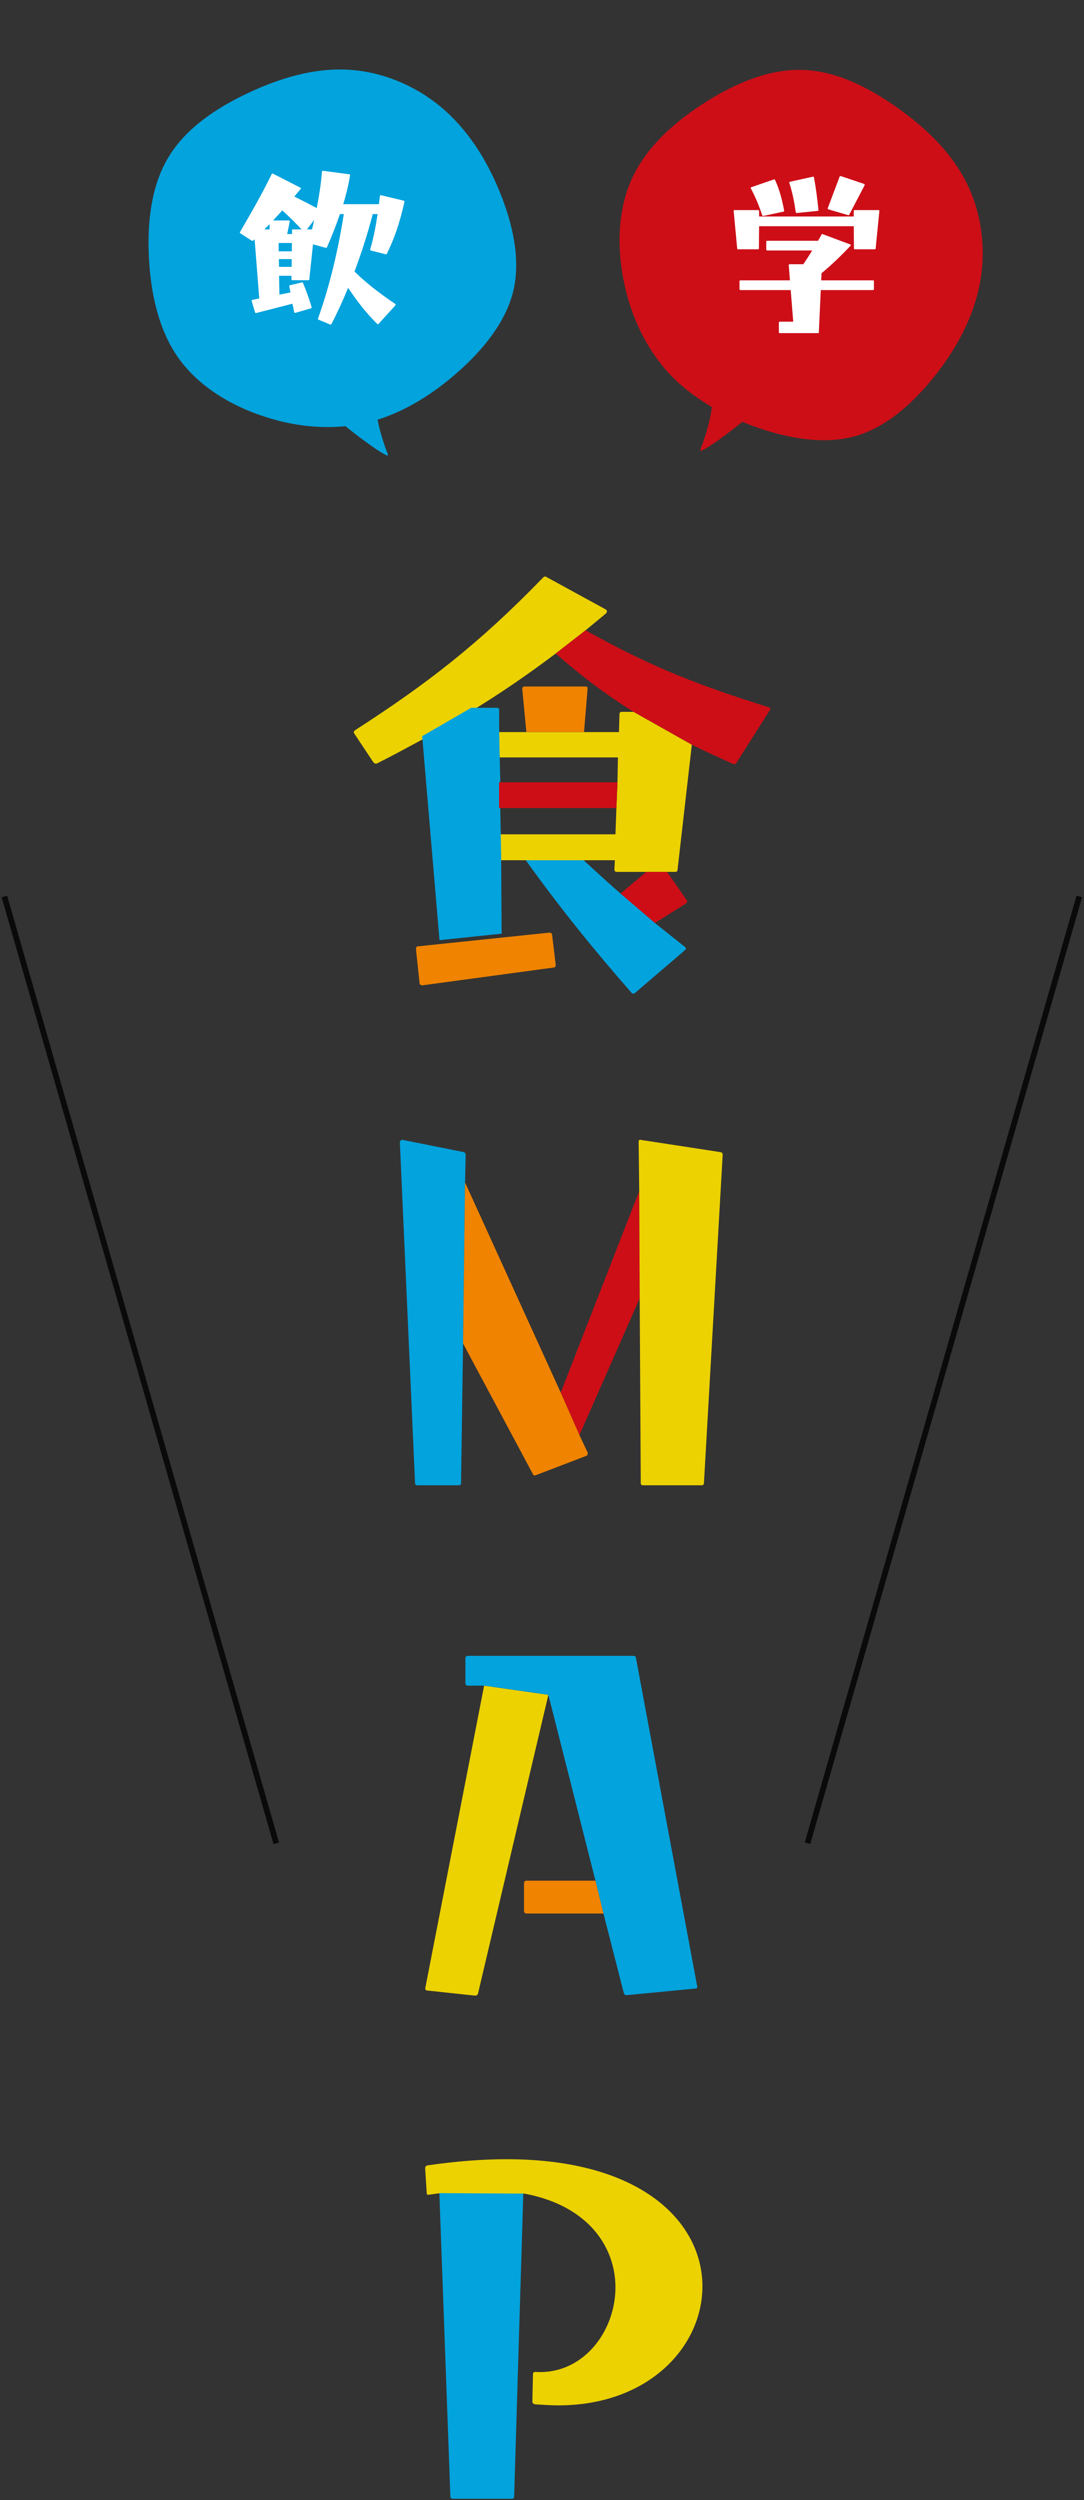 <svg width="190" height="438" viewBox="0 0 190 438" fill="none" xmlns="http://www.w3.org/2000/svg">
<rect x="0" y="0" width="190" height="438" fill="#333333" stroke="none"/>
<line y1="-0.5" x2="172.598" y2="-0.5" transform="matrix(-0.276 0.961 0.961 0.276 189.655 157.192)" stroke="black" stroke-opacity="0.8"/>
<line x1="0.769" y1="157.054" x2="48.424" y2="322.943" stroke="black" stroke-opacity="0.8"/>
<path d="M67.996 79.666C62.354 64.866 69.202 63.651 72.786 58.967C64.696 57.752 48.474 56.393 48.303 60.683C48.091 66.046 68.636 81.345 67.996 79.666Z" fill="#03A3DD"/>
<path d="M43.619 16.234C49.213 13.616 55.134 11.886 60.97 12.214C66.824 12.512 72.655 14.903 77.206 18.677C81.756 22.45 85.107 27.61 87.476 33.33C89.845 39.05 91.282 45.317 89.988 50.906C88.645 56.508 84.57 61.431 79.909 65.486C75.265 69.508 70.033 72.662 64.306 74.048C58.566 75.385 52.331 74.954 46.413 73.009C40.509 71.114 34.904 67.735 31.363 62.839C27.853 57.96 26.437 51.582 26.105 45.197C25.774 38.813 26.543 32.39 29.601 27.428C32.645 22.417 37.977 18.866 43.619 16.234Z" fill="#03A3DD"/>
<path d="M64.891 43.691C65.469 41.685 65.843 39.781 66.183 37.503H65.333C64.415 41.073 63.293 44.473 62.137 47.567C64.347 49.743 66.761 51.545 69.277 53.245C69.379 53.313 69.379 53.381 69.311 53.483L66.353 56.747C66.285 56.849 66.183 56.815 66.115 56.747C64.415 55.081 62.681 52.939 61.015 50.423C60.063 52.769 59.077 54.877 58.091 56.781C58.023 56.883 57.955 56.883 57.853 56.849L55.813 55.999C55.711 55.965 55.711 55.897 55.745 55.795C57.853 49.879 59.247 43.861 60.267 37.503H59.587C58.941 39.373 58.193 41.311 57.309 43.317C57.275 43.419 57.207 43.453 57.105 43.419L54.861 42.807L54.215 48.927C54.215 49.063 54.113 49.097 54.011 49.097H51.223C51.121 49.097 51.087 49.063 51.087 48.927V48.315H48.911L48.979 51.613L50.917 51.239L50.713 50.185C50.679 50.083 50.713 50.015 50.815 49.981L52.923 49.471C53.025 49.437 53.093 49.505 53.127 49.607C53.637 50.865 54.147 52.225 54.623 53.823C54.623 53.925 54.589 53.993 54.487 54.027L51.767 54.809C51.665 54.843 51.563 54.775 51.563 54.673L51.257 53.211L44.899 54.843C44.797 54.877 44.729 54.809 44.695 54.707L44.117 52.735C44.083 52.599 44.151 52.565 44.253 52.531L45.443 52.293L44.627 41.923C44.525 41.991 44.457 42.059 44.355 42.161C44.287 42.229 44.185 42.195 44.117 42.161L42.111 40.869C42.043 40.801 42.009 40.733 42.077 40.631C44.423 36.619 46.157 33.525 47.619 30.499C47.687 30.397 47.755 30.363 47.857 30.431L52.651 32.879C52.753 32.913 52.787 33.015 52.685 33.117C52.311 33.593 51.937 34.001 51.597 34.443C53.059 35.157 54.283 35.803 55.507 36.449C55.983 34.103 56.289 31.995 56.425 30.091C56.459 29.955 56.527 29.921 56.629 29.921L61.219 30.533C61.321 30.533 61.389 30.601 61.355 30.669C61.117 32.267 60.709 33.967 60.165 35.769H66.421C66.489 35.293 66.523 34.851 66.591 34.341C66.591 34.239 66.693 34.171 66.795 34.205L70.773 35.157C70.875 35.191 70.909 35.259 70.875 35.429C70.025 39.237 69.039 41.957 67.815 44.439C67.747 44.507 67.679 44.575 67.577 44.541L65.027 43.895C64.925 43.861 64.857 43.793 64.891 43.691ZM49.489 36.857C48.945 37.469 48.401 38.047 47.857 38.625H50.645C50.747 38.625 50.815 38.693 50.781 38.829L50.339 41.005H51.189V40.325C51.189 40.189 51.257 40.189 51.359 40.189H52.855C51.937 39.203 50.713 37.979 49.489 36.857ZM55.065 38.523L53.807 40.189H54.691C54.827 39.611 54.963 39.067 55.065 38.523ZM46.327 40.189H47.245V39.271L46.327 40.189ZM51.155 42.569H48.843V44.031H51.155V42.569ZM48.877 45.391L48.911 46.751H51.121V45.391H48.877Z" fill="white"/>
<path d="M122.739 78.85C128.381 64.05 121.533 62.834 117.949 58.151C126.039 56.935 142.262 55.577 142.432 59.867C142.645 65.23 122.1 80.529 122.739 78.85Z" fill="#CD0E17"/>
<path d="M157.384 18.942C162.418 22.52 166.84 26.821 169.429 32.062C172.054 37.303 172.845 43.555 171.802 49.374C170.759 55.193 167.919 60.651 164.108 65.53C160.297 70.41 155.551 74.747 150.05 76.373C144.513 77.963 138.221 76.843 132.397 74.783C126.608 72.723 121.287 69.723 117.26 65.422C113.269 61.085 110.573 55.446 109.35 49.338C108.092 43.266 108.272 36.724 110.788 31.23C113.305 25.773 118.159 21.399 123.552 17.966C128.945 14.532 134.913 12.039 140.738 12.255C146.598 12.436 152.315 15.328 157.384 18.942Z" fill="#CD0E17"/>
<path d="M148.657 37.693L145.189 36.673C145.087 36.639 145.053 36.605 145.087 36.469L147.161 30.961C147.195 30.859 147.297 30.825 147.399 30.859L151.445 32.219C151.547 32.253 151.581 32.355 151.547 32.457L148.861 37.591C148.827 37.693 148.759 37.727 148.657 37.693ZM139.477 37.183C139.205 35.279 138.865 33.613 138.355 32.049C138.321 31.947 138.355 31.879 138.457 31.845L142.469 30.961C142.571 30.927 142.639 30.995 142.673 31.097C143.047 33.137 143.251 34.803 143.455 36.775C143.489 36.877 143.421 36.945 143.319 36.945L139.681 37.319C139.579 37.319 139.511 37.285 139.477 37.183ZM133.595 37.727C133.017 35.925 132.337 34.395 131.623 33.035C131.555 32.933 131.589 32.831 131.691 32.797L135.635 31.437C135.737 31.403 135.805 31.403 135.839 31.505C136.655 33.273 137.097 35.041 137.437 36.877C137.471 36.979 137.403 37.047 137.301 37.081L133.833 37.829C133.731 37.863 133.629 37.795 133.595 37.727ZM149.813 36.809H153.961C154.063 36.809 154.131 36.843 154.131 36.979L153.485 43.507C153.485 43.643 153.417 43.677 153.315 43.677H149.847C149.745 43.677 149.677 43.643 149.677 43.507L149.643 39.631H133.051L133.017 43.507C133.017 43.643 132.949 43.677 132.847 43.677H129.379C129.277 43.677 129.209 43.643 129.209 43.507L128.597 36.979C128.597 36.843 128.631 36.809 128.733 36.809H132.881C132.983 36.809 133.051 36.843 133.051 36.979V37.931H149.643V36.979C149.643 36.843 149.711 36.809 149.813 36.809ZM143.931 49.117H153.009C153.111 49.117 153.179 49.185 153.179 49.287V50.647C153.179 50.749 153.111 50.817 153.009 50.817H143.863L143.523 58.195C143.523 58.331 143.455 58.365 143.353 58.365H136.689C136.587 58.365 136.519 58.297 136.519 58.195V56.529C136.519 56.427 136.587 56.359 136.689 56.359H139.035L138.593 50.817H129.787C129.685 50.817 129.617 50.749 129.617 50.647V49.287C129.617 49.185 129.685 49.117 129.787 49.117H138.457L138.253 46.465C138.253 46.329 138.321 46.295 138.423 46.295H140.803C141.313 45.547 141.823 44.765 142.367 43.881H134.479C134.377 43.881 134.309 43.813 134.309 43.711V42.351C134.309 42.249 134.377 42.181 134.479 42.181H143.387C143.591 41.841 143.795 41.467 143.999 41.093C144.033 40.991 144.101 40.991 144.203 41.025L149.031 42.827C149.133 42.861 149.167 42.963 149.065 43.065C147.365 44.867 145.665 46.499 143.999 47.859L143.931 49.117Z" fill="white"/>
<g clip-path="url(#clip0_1957_3)">
<path d="M111.052 124.709H109.01C108.762 124.709 108.577 124.791 108.577 125.142L108.494 128.258H87.289L87.372 132.694H108.308L108.226 137.048L108.04 141.567L107.875 146.169H87.557L87.64 150.708H107.772L107.69 152.297C107.69 152.648 107.875 152.751 108.123 152.751H118.333C118.601 152.751 118.766 152.648 118.766 152.297L121.262 130.466L111.052 124.709ZM106.184 106.778L95.808 101.103C95.54 100.917 95.355 101.021 95.189 101.186C84.01 112.72 74.954 119.736 62.268 127.907C62.021 128.072 61.918 128.34 62.103 128.526L65.466 133.582C65.651 133.747 65.816 133.85 66.084 133.747C68.745 132.426 71.324 131.002 73.799 129.682L82.401 124.709C87.372 121.696 92.343 118.312 97.397 114.495L102.636 110.43L106.184 107.5C106.452 107.232 106.452 106.963 106.184 106.778Z" fill="#ECD201"/>
<path d="M120.19 158.322L114.785 161.706L108.762 156.548L113.28 152.751H116.91L120.375 157.703C120.54 157.889 120.375 158.157 120.19 158.322Z" fill="#CD0E17"/>
<path d="M87.923 163.577L77.032 164.712L74 128.973L82.602 124H87.037C87.305 124 87.49 124.083 87.49 124.433V127.549L87.573 131.985L87.676 136.339V140.858L87.758 145.46L87.841 149.999L87.923 163.577Z" fill="#03A3DD"/>
<path d="M97.396 168.969C97.396 169.341 97.314 169.506 97.046 169.506L74.067 172.622C73.799 172.622 73.53 172.519 73.53 172.168L72.912 166.308C72.912 165.957 73.015 165.792 73.283 165.792L76.831 165.42L87.722 164.286L96.241 163.398C96.509 163.398 96.777 163.481 96.777 163.832L97.396 168.969Z" fill="#F08300"/>
<path d="M120.025 166.493L111.32 173.942C111.155 174.128 110.887 174.128 110.701 173.942C104.327 166.679 98.118 159.044 92.157 150.708H102.285C104.41 152.648 106.534 154.608 108.762 156.548L114.785 161.706L120.025 165.874C120.293 166.06 120.293 166.225 120.025 166.493Z" fill="#03A3DD"/>
<path d="M134.918 124.441L129.059 133.664C128.977 133.85 128.709 133.932 128.523 133.85C125.965 132.694 123.573 131.621 121.262 130.466L111.052 124.709C106.184 121.696 101.749 118.312 97.397 114.495L102.636 110.43C112.558 115.919 120.19 119.385 134.732 123.904C135 123.987 135.103 124.172 134.918 124.441Z" fill="#CD0E17"/>
<path d="M81.617 202.377L81.513 207.164L81.163 235.371L80.812 259.781C80.812 260.132 80.626 260.215 80.379 260.215H73.18C72.912 260.215 72.747 260.132 72.747 259.781L70.086 200.148C70.086 199.88 70.354 199.612 70.622 199.715L81.266 201.84C81.513 201.923 81.617 202.108 81.617 202.377Z" fill="#03A3DD"/>
<path d="M112.124 227.468L101.563 251.424L98.283 243.975L112.042 208.67L112.124 227.468Z" fill="#CD0E17"/>
<path d="M101.563 251.424L102.986 254.458C103.069 254.705 102.986 254.973 102.718 255.077L93.931 258.44C93.683 258.523 93.498 258.523 93.415 258.275L81.163 235.371L81.513 207.164L98.283 243.975L101.563 251.424Z" fill="#F08300"/>
<path d="M126.666 202.377L123.387 259.781C123.387 260.132 123.201 260.215 122.933 260.215H112.743C112.475 260.215 112.31 260.132 112.31 259.781L112.124 227.468L112.042 208.67L111.938 200.065C111.938 199.715 112.124 199.612 112.392 199.715L126.233 201.84C126.584 201.923 126.666 202.005 126.666 202.377Z" fill="#ECD201"/>
<path d="M96.117 296.923L83.782 349.272C83.7 349.541 83.514 349.623 83.246 349.623L74.912 348.736C74.644 348.736 74.479 348.55 74.562 348.199L84.855 295.314L96.117 296.923Z" fill="#ECD201"/>
<path d="M122.19 347.931C122.273 348.282 122.108 348.385 121.84 348.385L109.855 349.541C109.587 349.541 109.422 349.437 109.34 349.169L105.771 335.241L104.368 329.484L96.117 296.923L84.855 295.314H82.008C81.74 295.314 81.575 295.148 81.575 294.88V290.526C81.575 290.258 81.74 290.093 82.008 290.093H110.928C111.196 290.093 111.464 290.176 111.464 290.444L122.19 347.931Z" fill="#03A3DD"/>
<path d="M105.771 335.241H92.302C92.033 335.241 91.848 335.076 91.848 334.808V329.917C91.848 329.67 92.033 329.484 92.302 329.484H104.368L105.771 335.241Z" fill="#F08300"/>
<path d="M91.728 384.083L90.119 437.319C90.119 437.67 89.954 437.773 89.686 437.773H79.393C79.125 437.773 78.939 437.67 78.939 437.319L77 384L91.728 384.083Z" fill="#03A3DD"/>
<path d="M123.119 400.549C123.119 411.113 113.713 421.41 97.85 421.41C96.51 421.41 95.189 421.307 93.766 421.224C93.498 421.142 93.312 421.038 93.312 420.688L93.416 415.983C93.416 415.632 93.581 415.55 93.849 415.55C102.1 416.086 107.875 408.534 107.875 400.734C107.875 393.801 103.255 386.435 91.91 384.309L77.182 384.227L75.222 384.495C74.954 384.578 74.789 384.495 74.789 384.144L74.521 379.873C74.521 379.522 74.686 379.44 74.954 379.357C80.008 378.635 84.546 378.284 88.795 378.284C112.743 378.284 123.119 389.551 123.119 400.549Z" fill="#ECD201"/>
<path d="M102.986 120.706L102.367 128.258H92.26L91.538 120.706C91.538 120.355 91.724 120.272 91.992 120.272H102.636C102.904 120.272 102.986 120.355 102.986 120.706Z" fill="#F08300"/>
<path d="M108.226 137.048L108.04 141.567H87.475V137.048H108.226Z" fill="#CD0E17"/>
</g>
<defs>
<clipPath id="clip0_1957_3">
<rect width="73" height="337" fill="white" transform="translate(62 101)"/>
</clipPath>
</defs>
</svg>
